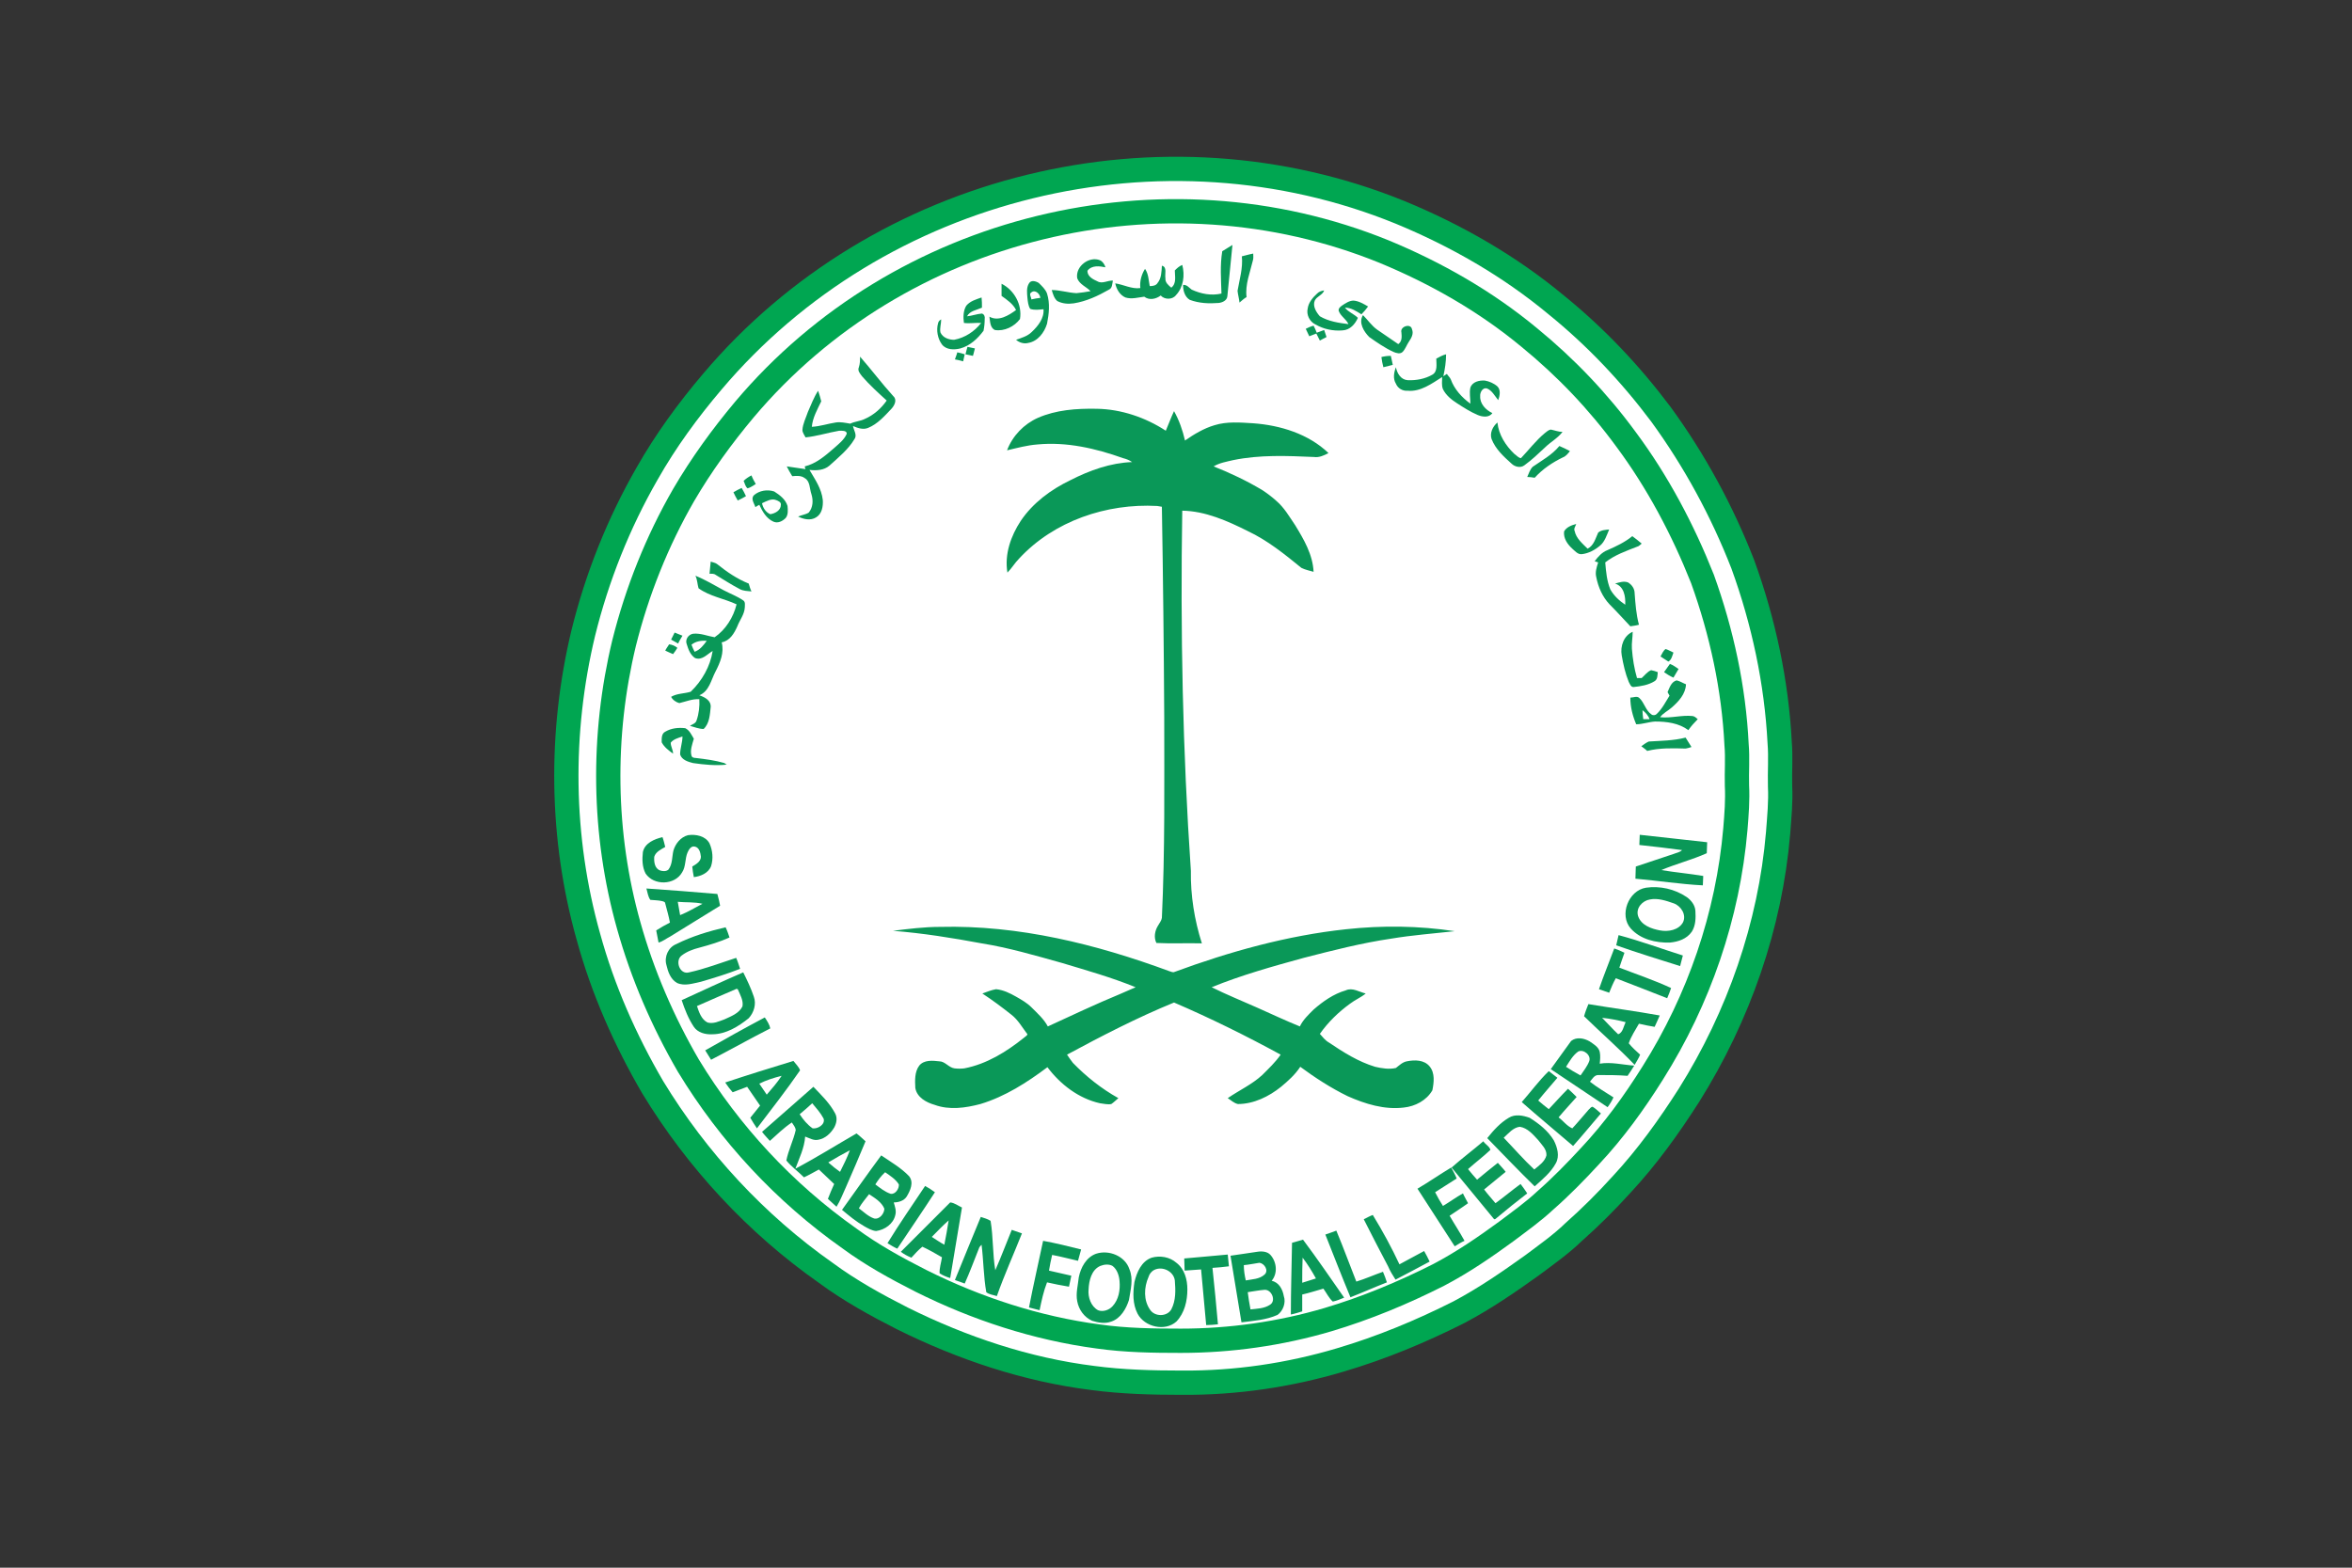 <?xml version="1.0" encoding="utf-8"?>
<!-- Generator: Adobe Illustrator 26.0.2, SVG Export Plug-In . SVG Version: 6.00 Build 0)  -->
<svg version="1.1" id="Layer_1" xmlns="http://www.w3.org/2000/svg" xmlns:xlink="http://www.w3.org/1999/xlink" x="0px" y="0px"
	 viewBox="0 0 600 400" style="enable-background:new 0 0 600 400;" xml:space="preserve">
<rect x="0" y="0" width="600" height="400" fill="#333333" stroke="none"/>
<style type="text/css">
	.st0{fill-rule:evenodd;clip-rule:evenodd;fill:#FFFFFF;stroke:#00A651;stroke-width:6.193;stroke-miterlimit:22.926;}
	.st1{fill-rule:evenodd;clip-rule:evenodd;fill:#0A9858;}
</style>
<g>
	<path class="st0" d="M181.7,97.4c-6.2,7.3-11.9,15.1-16.6,23.4c-7.3,12.7-12.8,26.5-16.3,40.7c-6.1,25.4-5.8,52.3,1.3,77.5
		c3.7,13.5,9.4,26.4,16.4,38.4c11.3,18.6,26.4,34.9,44.2,47.4c6.1,4.5,12.8,8.2,19.5,11.6c15.3,7.6,31.7,13.1,48.6,15.2
		c7.5,1,15.1,1.2,22.7,1.2c13.7,0.1,27.3-1.9,40.4-5.8c10.5-3.1,20.6-7.3,30.3-12.2c6.6-3.5,12.7-7.7,18.7-12
		c3.6-2.7,7.3-5.3,10.5-8.4c4.3-3.8,8.4-7.9,12.3-12.2c6.5-7,12.1-14.8,17.2-22.8c12.6-20.1,20.7-43.2,22.7-66.9
		c0.3-4,0.7-7.9,0.5-11.9c-0.1-3.7,0.2-7.4-0.1-11.1c-0.8-15.5-4.1-30.9-9.4-45.5c-5.3-13.6-12.3-26.5-20.9-38.3
		C415.9,95.3,407,85.9,397,77.8c-11.9-9.9-25.5-17.7-39.8-23.6C296.6,29.5,224.4,46.9,181.7,97.4L181.7,97.4z"/>
	<path class="st0" d="M189.9,104.5c-5.7,6.8-11,14.1-15.5,21.8c-6.8,11.8-11.9,24.6-15.2,37.8c-5.7,23.6-5.4,48.7,1.2,72.1
		c3.5,12.5,8.7,24.5,15.2,35.7c10.5,17.3,24.5,32.4,41.1,44.1c5.7,4.2,11.9,7.6,18.2,10.8c14.2,7.1,29.5,12.1,45.2,14.2
		c7,1,14.1,1.1,21.1,1.1c12.7,0,25.4-1.8,37.6-5.4c9.7-2.9,19.1-6.8,28.2-11.4c6.1-3.2,11.8-7.1,17.4-11.2c3.3-2.5,6.7-4.9,9.8-7.8
		c4-3.5,7.8-7.4,11.4-11.3c6.1-6.5,11.3-13.7,16-21.2c11.8-18.7,19.2-40.2,21.1-62.3c0.3-3.7,0.6-7.4,0.4-11.1
		c-0.1-3.5,0.2-6.9-0.1-10.4c-0.7-14.4-3.8-28.7-8.7-42.3c-5-12.6-11.4-24.7-19.5-35.6c-7.1-9.7-15.4-18.4-24.7-26
		c-11.1-9.2-23.7-16.4-37-21.9C296.8,41.3,229.6,57.4,189.9,104.5L189.9,104.5z"/>
	<path class="st1" d="M318.3,329.7c1.4-0.2,2.9-0.5,4.3-0.6c1.8-0.1,3,2.8,1.4,3.8c-1.5,1-3.3,1-5,1.2
		C318.7,332.6,318.5,331.2,318.3,329.7L318.3,329.7z M294.5,324c2.1-1,4.9,0.4,5.2,2.7c0.2,2.5,0.3,5.1-0.9,7.4
		c-1.1,1.9-4.2,1.9-5.4,0.1c-1.7-2.4-1.6-5.7-0.4-8.4C293.2,325.1,293.7,324.4,294.5,324L294.5,324z M280.7,323c1-0.4,2.2-0.5,3.1,0
		c1.2,0.9,1.7,2.5,1.8,3.9c0.2,2.2-0.2,4.7-1.8,6.4c-0.9,1-2.5,1.5-3.7,1c-1.8-1-2.6-3.3-2.4-5.3C277.8,326.8,278.4,324,280.7,323
		L280.7,323z M321.3,322.2c1.3,0.2,2.4,2,1.3,3c-1.3,1.2-3.2,1.2-4.8,1.5c-0.3-1.3-0.5-2.6-0.5-3.9
		C318.6,322.7,319.9,322.4,321.3,322.2L321.3,322.2z M332.3,320.9c1.3,1.7,2.4,3.5,3.4,5.3c-1.2,0.4-2.3,0.7-3.5,1.1
		C332.2,325.1,332.2,323,332.3,320.9L332.3,320.9z M293.8,320.9c-2.6,0.9-3.8,3.7-4.4,6.2c-0.4,2.7-0.5,5.6,0.8,8.1
		c1.8,3.4,7,4.6,9.9,2c2.1-2.2,2.8-5.3,2.8-8.2c0-2.5-0.7-5.2-2.8-6.8C298.4,320.7,295.9,320.3,293.8,320.9L293.8,320.9z
		 M302.1,321.1c0,1,0.1,2.1,0.1,3.1c1.4-0.1,2.8-0.2,4.2-0.3c0.4,4.7,0.9,9.5,1.3,14.2c1,0,2-0.1,3-0.2c-0.4-4.8-0.9-9.6-1.4-14.4
		c1.4-0.1,2.8-0.2,4.2-0.4c-0.1-1-0.2-2-0.3-3C309.6,320.4,305.9,320.8,302.1,321.1L302.1,321.1z M279.6,319.9
		c-2.5,0.9-3.9,3.5-4.4,6c-0.2,2-0.8,4.1-0.4,6.1c0.4,2.2,1.8,4.1,3.8,5c1.6,0.5,3.3,0.8,4.9,0.2c2.4-0.8,3.8-3.3,4.5-5.5
		c0.4-2.6,1.2-5.3,0.1-7.9C287,320.5,282.9,318.8,279.6,319.9L279.6,319.9z M313.9,320.4c0.9,5.7,1.9,11.3,2.8,17
		c3.1-0.4,6.3-0.6,9.2-1.9c1.4-1,2.2-3.1,1.6-4.8c-0.3-1.7-1.2-3.5-3.1-3.9c1.6-1.9,1.3-4.8-0.3-6.6c-0.8-0.9-2.2-1-3.4-0.8
		C318.5,319.7,316.2,320.1,313.9,320.4L313.9,320.4z M266.1,316.6c-1.2,5.7-2.5,11.3-3.6,17c0.9,0.2,1.8,0.5,2.7,0.7
		c0.5-2.4,1-4.8,1.9-7.1c1.8,0.4,3.7,0.8,5.6,1.1c0.2-0.9,0.4-1.8,0.6-2.8c-1.9-0.4-3.8-0.9-5.7-1.3c0.2-1.3,0.5-2.7,0.8-4
		c2.2,0.4,4.4,1,6.6,1.5c0.3-1,0.5-1.9,0.8-2.9C272.6,318,269.4,317.2,266.1,316.6L266.1,316.6z M329.6,317.1
		c-0.1,6.1-0.3,12.2-0.3,18.3c1-0.2,1.9-0.5,2.9-0.8c0-1.4,0-2.9,0-4.3c1.8-0.4,3.6-1,5.4-1.5c0.8,1.1,1.4,2.4,2.4,3.3
		c1-0.2,1.9-0.6,2.9-1c-3.5-5-6.9-10-10.5-14.8C331.5,316.6,330.6,316.8,329.6,317.1L329.6,317.1z M338.1,315
		c2.1,5.3,4.2,10.7,6.4,16c3.1-1.2,6.2-2.6,9.3-3.8c-0.3-0.9-0.6-1.8-1-2.7c-2.3,0.8-4.5,1.8-6.8,2.5c-1.7-4.3-3.3-8.7-5.1-13
		C340,314.3,339.1,314.7,338.1,315L338.1,315z M347.9,311.1c2,4,4.1,8,6.2,12c0.5,1.2,1.2,2.3,1.9,3.4c2.9-1.5,5.9-3.1,8.7-4.6
		c-0.4-0.9-0.9-1.8-1.4-2.7c-2.1,1.1-4.2,2.3-6.3,3.4c-2-4.3-4.3-8.5-6.8-12.6C349.4,310.3,348.7,310.7,347.9,311.1L347.9,311.1z"/>
	<path class="st1" d="M237.7,315.6c1.4-1.4,2.8-2.9,4.3-4.2c-0.3,2.1-0.7,4.1-1.1,6.2C239.8,317,238.8,316.3,237.7,315.6
		L237.7,315.6z M219.1,308.3c0.7-1.3,1.7-2.4,2.6-3.6c1.5,1,3.2,2,3.9,3.7c0,1.2-1.2,2.8-2.6,2.5
		C221.5,310.4,220.3,309.2,219.1,308.3L219.1,308.3z M223.3,302.2c0.7-1.1,1.5-2.2,2.5-3.1c1.3,0.9,2.7,1.8,3.5,3.1
		c0.1,1.1-0.9,2.6-2.1,2.4C225.7,304.1,224.5,303.1,223.3,302.2L223.3,302.2z M211.3,296.6c1.8-1.1,3.6-2.1,5.5-3.1
		c-0.7,1.9-1.6,3.7-2.5,5.5C213.3,298.3,212.3,297.5,211.3,296.6L211.3,296.6z M204,284.3c1.1-0.9,2.1-1.8,3.2-2.8
		c1,1.2,2.1,2.4,2.9,3.9c0.5,1.5-1.5,2.7-2.8,2.5C206,287,204.9,285.7,204,284.3L204,284.3z M193.7,276.5c1.8-0.9,3.7-1.5,5.7-2
		c-1.1,1.7-2.5,3.3-3.8,4.8C195,278.4,194.3,277.4,193.7,276.5L193.7,276.5z M250.2,310.5c-2.2,5.3-4.4,10.7-6.6,16.1
		c0.8,0.3,1.7,0.6,2.5,0.9c1.3-2.9,2.4-5.9,3.6-8.9c0.1-0.4,0.4-0.7,0.7-1c0.5,4,0.5,8.1,1.2,12.1c0.7,0.6,1.8,0.7,2.7,1
		c1.9-5.4,4.3-10.7,6.4-16c-0.9-0.3-1.7-0.6-2.6-0.9c-1.4,3.4-2.7,6.9-4.2,10.3c-0.7-4.1-0.5-8.4-1.2-12.6
		C251.9,311,251.1,310.8,250.2,310.5L250.2,310.5z M242.4,306.8c-4.2,4.2-8.4,8.4-12.6,12.6c0.8,0.6,1.7,1.1,2.7,1.5
		c0.9-1,1.8-2,2.8-2.8c1.7,0.8,3.3,1.7,5,2.7c-0.2,1.4-0.7,2.8-0.6,4.1c0.8,0.5,1.7,0.9,2.7,1.2c1-6,2-12,3-18
		C244.5,307.7,243.5,306.9,242.4,306.8L242.4,306.8z M226.4,317.2c0.8,0.5,1.6,1,2.5,1.4c3.2-4.8,6.5-9.6,9.6-14.4
		c-0.8-0.6-1.6-1.1-2.5-1.6C232.8,307.4,229.4,312.3,226.4,317.2L226.4,317.2z M224.8,294.8c-3.4,4.6-6.7,9.3-10,13.9
		c1.8,1.5,3.6,3,5.7,4.2c0.9,0.5,1.9,1.1,3,1.2c2.2-0.3,4.4-1.8,4.9-4.1c0.3-1.1-0.1-2.1-0.4-3.2c1.2,0,2.6-0.4,3.3-1.5
		c0.9-1.5,1.9-3.6,0.6-5.2C229.9,298,227.3,296.5,224.8,294.8L224.8,294.8z M194.4,288.8c0.6,0.8,1.3,1.5,2,2.3
		c1.8-1.6,3.5-3.3,5.6-4.7c0.4,0.6,0.9,1.2,1,1.9c-0.6,2.7-1.9,5.2-2.4,7.8c1.3,1.6,3,2.8,4.5,4.3c1.3-0.6,2.5-1.3,3.8-2
		c1.3,1.2,2.6,2.5,3.9,3.7c-0.6,1.3-1.1,2.5-1.6,3.8c0.7,0.7,1.5,1.3,2.2,2c1-1.6,1.6-3.3,2.4-5c1.7-3.9,3.4-7.8,5-11.7
		c-0.8-0.7-1.5-1.4-2.3-2c-5.2,3-10.3,6.2-15.6,9c1-2.7,2.3-5.3,2.5-8.2c1.1,0.4,2.2,1.1,3.4,0.8c1.7-0.3,3.1-1.6,4-3.1
		c0.6-1.1,0.9-2.5,0.2-3.7c-1.4-2.6-3.5-4.6-5.5-6.7C203.1,281.2,198.7,285,194.4,288.8L194.4,288.8z M185,276.2
		c0.6,0.9,1.2,1.7,1.9,2.5c1.2-0.5,2.5-0.9,3.7-1.4c1.1,1.6,2.2,3.2,3.3,4.8c-0.8,1-1.7,2.1-2.5,3.1c0.5,0.9,1.1,1.8,1.7,2.7
		c3.7-4.9,7.5-9.7,11-14.8c-0.3-0.9-1.1-1.6-1.7-2.4C196.5,272.5,190.7,274.3,185,276.2L185,276.2z"/>
	<path class="st1" d="M383.6,290.3c1.2-1.1,2.4-2.6,4.1-2.8c2,0.3,3.4,2,4.7,3.4c0.9,1.2,2.2,2.3,2.1,3.9c-0.4,1.6-1.9,2.6-3.1,3.6
		C388.7,295.9,386.2,293,383.6,290.3L383.6,290.3z M399.5,272.2c0.9-1.4,1.7-2.9,3.1-3.9c1.4-0.7,3.4,1,2.8,2.5
		c-0.5,1.3-1.4,2.4-2.2,3.6C401.9,273.7,400.7,273,399.5,272.2L399.5,272.2z M408.7,259.7c2,0.2,4,0.6,6,1.1c-0.5,1-0.7,2.7-1.9,3.1
		C411.4,262.6,410.1,261.1,408.7,259.7L408.7,259.7z M420.9,229.5c2-0.4,4.1,0.3,6.1,1c1.9,0.7,3.3,3,2.3,4.9
		c-1.1,1.9-3.7,2.4-5.8,2c-2.2-0.4-4.8-1.3-5.6-3.6C417.2,231.7,419,229.8,420.9,229.5L420.9,229.5z M361.6,303.3
		c3.2,4.9,6.3,9.8,9.5,14.7c0.8-0.5,1.6-1,2.5-1.4c-1.2-2.2-2.6-4.3-3.8-6.4c1.6-1.1,3.2-2.1,4.7-3.2c-0.4-0.8-0.9-1.6-1.3-2.5
		c-1.8,1-3.4,2.2-5.1,3.2c-0.7-1.1-1.4-2.3-2-3.5c1.8-1.2,3.7-2.3,5.5-3.5c-0.4-1-0.9-1.9-1.4-2.8
		C367.2,299.7,364.5,301.6,361.6,303.3L361.6,303.3z M370.3,297.9c3.6,4.3,7.1,8.7,10.7,13c0.3,0.5,0.7-0.1,1-0.3
		c2.5-2.1,5-4.1,7.6-6.1c-0.5-0.8-1.1-1.6-1.7-2.4c-2.2,1.6-4.2,3.3-6.4,4.9c-1-1.2-2-2.3-2.9-3.5c1.8-1.5,3.7-3,5.5-4.5
		c-0.6-0.8-1.3-1.5-2-2.3c-1.8,1.4-3.6,2.9-5.3,4.3c-0.8-0.9-1.6-1.8-2.3-2.7c1.9-1.7,3.9-3.2,5.7-4.9c-0.2-0.9-1.3-1.4-1.8-2.2
		C375.7,293.5,372.9,295.6,370.3,297.9L370.3,297.9z M384.9,285.2c-2.2,1.3-3.9,3.2-5.5,5.2c4,4.1,8,8.3,12.1,12.3
		c2-1.8,4.1-3.5,5.4-5.9c1-1.8,0.4-4-0.5-5.8c-1.5-2.5-3.8-4.3-6.2-5.8C388.5,284.6,386.5,284.2,384.9,285.2L384.9,285.2z
		 M416.9,271.9c-2.8-0.2-6-1-8.8-0.5c0.1-1,0.2-2,0-3c-0.3-1.3-1.6-2-2.6-2.7c-1.4-0.8-3.3-1.2-4.7-0.1l-5.2,7.2l14.5,9.7
		c0.6-0.8,1.1-1.6,1.5-2.5c-2-1.3-4.1-2.5-6-4c0.6-0.7,1.1-1.7,2.1-1.7c2.5,0,5,0,7.5,0.2C415.7,273.8,416.4,272.7,416.9,271.9
		L416.9,271.9z M417,271.7c0.4-0.7,1.1-1.8,1.4-2.6c-1-0.9-2-1.8-2.9-2.9c0.6-1.8,1.7-3.4,2.6-5c1.3,0.3,2.7,0.6,4,0.8
		c0.4-0.9,0.9-1.9,1.3-2.9c-6.1-1.1-12.2-1.9-18.2-2.9c-0.4,1-0.8,2-1.1,3.1C408.3,263.4,413,267.5,417,271.7L417,271.7z
		 M395.1,273.3c-2.5,2.4-4.6,5.3-6.9,7.9c4.3,3.8,8.8,7.5,13.1,11.2c2.4-2.7,4.7-5.5,7.1-8.3c-0.7-0.6-1.3-1.2-2.1-1.7
		c-0.5,0-0.7,0.5-1,0.7c-1.4,1.6-2.8,3.3-4.2,4.8c-1.4-0.6-2.3-1.9-3.5-2.8c1.5-1.8,3.1-3.5,4.6-5.2c-0.7-0.7-1.4-1.4-2.2-2.1
		c-1.7,1.7-3.3,3.5-4.9,5.2c-0.9-0.7-1.8-1.4-2.7-2.2c1.6-2,3.3-3.9,4.9-5.8L395.1,273.3L395.1,273.3z M411.8,242
		c-1.3,3.5-2.7,6.9-3.9,10.4c0.9,0.3,1.8,0.6,2.6,0.9c0.5-1.2,1-2.5,1.7-3.7c4.4,1.7,8.8,3.4,13.1,5.1c0.4-0.9,0.7-1.7,1-2.6
		c-4.3-2-8.8-3.5-13.2-5.2c0.4-1.3,0.9-2.6,1.3-3.8C413.6,242.7,412.7,242.3,411.8,242L411.8,242z M412.9,238.6
		c-0.2,0.9-0.4,1.8-0.6,2.6c5.4,1.9,10.9,3.6,16.3,5.3c0.2-0.9,0.5-1.8,0.7-2.7C423.9,242.1,418.5,240.1,412.9,238.6L412.9,238.6z
		 M419.9,226.5c-4.5,0.7-6.9,7-3.9,10.4c2.5,2.8,6.4,3.7,10,3.6c2.1-0.2,4.3-0.9,5.6-2.8c1-1.6,1-3.5,0.9-5.3
		c-0.1-1.5-1.1-2.7-2.2-3.5C427.2,226.8,423.4,226,419.9,226.5L419.9,226.5z M418.3,213c0,0.9-0.1,1.7-0.1,2.6
		c3.6,0.4,7.3,0.8,10.9,1.3c-0.6,0.6-1.5,0.7-2.2,1c-3.2,1.1-6.4,2.1-9.6,3.2c0,1-0.1,2-0.1,3.1c5.7,0.5,11.4,1.4,17.2,1.7
		c0-0.8,0.1-1.6,0.1-2.4c-3.6-0.6-7.1-0.9-10.7-1.5c3.8-1.6,7.8-2.6,11.6-4.3c0-0.9,0.1-1.8,0.1-2.8
		C429.8,214.3,424.1,213.6,418.3,213L418.3,213z"/>
	<path class="st1" d="M177.8,256.7c3.3-1.5,6.7-2.9,10.1-4.4l0.3,0.1c0.6,1.4,1.5,2.9,1.2,4.4c-0.9,1.8-2.9,2.5-4.6,3.3
		c-1.4,0.5-2.8,1.2-4.3,0.8C178.9,260.1,178.3,258.2,177.8,256.7L177.8,256.7z M172.9,230.1c2.1,0.2,4.2,0,6.3,0.5
		c-1.9,1-3.7,2.1-5.7,2.9C173.3,232.4,173.1,231.3,172.9,230.1L172.9,230.1z M179.9,268c0.5,0.8,1,1.6,1.5,2.4c5-2.6,10-5.4,15.1-8
		c-0.2-1-0.8-1.9-1.4-2.8C190,262.3,185,265.1,179.9,268L179.9,268z M173.9,255.2c0.8,2.4,1.7,4.7,3.1,6.8c1,1.5,3,2,4.7,1.9
		c3.5,0,6.7-2,9.3-4.1c1.3-1.4,2-3.6,1.3-5.5c-0.7-2.1-1.7-4.2-2.7-6.2C184.3,250.4,179.1,252.8,173.9,255.2L173.9,255.2z
		 M172.5,240.9c-2,0.8-3.1,3.2-2.5,5.3c0.4,1.7,1,3.6,2.7,4.6c2,0.9,4.1,0.1,6.1-0.3c3.4-1,6.7-2,10-3.3c-0.3-0.9-0.6-1.9-1-2.8
		c-4,1.3-7.9,2.8-12,3.7c-2.4,0.7-3.7-3-1.9-4.3c1.3-1,2.9-1.6,4.5-2c2.6-0.7,5.3-1.5,7.7-2.6c-0.3-0.9-0.6-1.8-1-2.6
		C180.8,237.6,176.5,238.9,172.5,240.9L172.5,240.9z M164.9,226.7c0.3,1,0.4,2.1,1,2.9c1,0.1,2,0.1,2.9,0.3c0.4,0.1,0.9,0.2,0.9,0.6
		c0.4,1.6,0.9,3.2,1.2,4.9c-1.2,0.6-2.4,1.3-3.5,2c0.2,1,0.4,2.1,0.6,3.1c1.1-0.3,1.9-1,2.9-1.5c4.3-2.6,8.5-5.3,12.8-7.9
		c-0.2-1-0.4-2-0.7-3C177,227.6,171,227.1,164.9,226.7L164.9,226.7z M171.8,217c-0.4,1.6-0.2,3.5-1.3,4.9c-0.6,0.5-1.5,0.4-2.1,0.2
		c-1.4-0.5-1.6-2.2-1.5-3.5c0.4-1.3,1.8-1.9,2.8-2.5c-0.2-0.8-0.4-1.7-0.7-2.5c-2.1,0.5-4.5,1.5-5,3.8c-0.2,1.8-0.2,3.8,0.7,5.5
		c2.1,3.1,7.4,3,9.3-0.3c1-1.5,0.7-3.5,1.4-5.1c0.3-0.7,0.9-1.7,1.8-1.5c1.2,0.2,1.5,1.6,1.6,2.6c0,1.2-1.2,1.9-2.2,2.5
		c0.1,0.9,0.2,1.8,0.4,2.7c1.7-0.2,3.7-1,4.4-2.8c0.6-1.9,0.4-4-0.4-5.8c-1-1.9-3.5-2.4-5.5-2.1C173.6,213.6,172.3,215.3,171.8,217
		L171.8,217z"/>
	<path class="st1" d="M419,181.2c0.8,0.6,1.5,1.4,1.8,2.3c-0.5,0-1,0-1.6,0C419.1,182.7,419,182,419,181.2L419,181.2z M420.6,189.2
		c-0.7,0.3-1.3,0.8-1.9,1.2c0.5,0.4,1,0.7,1.5,1.2c3.2-0.8,6.5-0.7,9.8-0.6c0.5-0.1,1-0.2,1.5-0.4c-0.5-0.8-1-1.6-1.5-2.4
		C426.9,189,423.7,189,420.6,189.2L420.6,189.2z M425.4,176.6c0.2,0.3,0.3,0.6,0.5,0.9c-1,1.6-1.9,3.4-3.3,4.7
		c-0.3,0.3-0.9,0.4-1.3,0.1c-1.5-1-1.8-3-3.1-4.2c-0.6-0.6-1.5-0.1-2.3-0.1c0,2.4,0.6,4.7,1.5,6.8c1.6,0,3.2-0.6,4.8-0.7
		c3,0,6.1,0.4,8.5,2.2c0.7-1,1.5-1.9,2.4-2.8c-0.4-0.3-0.7-0.7-1.3-0.8c-2.8-0.3-5.5,0.6-8.3,0.3c0.8-1.1,2-1.6,3-2.5
		c1.7-1.5,3.5-3.4,3.6-5.9c-0.8-0.3-1.5-0.8-2.4-1C426.3,174,425.9,175.5,425.4,176.6L425.4,176.6z M426,169.4
		c-0.5,0.7-1,1.4-1.5,2.1c0.7,0.5,1.5,1,2.4,1.4c0.4-0.7,0.9-1.5,1.3-2.2C427.5,170.2,426.8,169.7,426,169.4L426,169.4z
		 M423.6,167.5c0.7,0.4,1.3,0.9,2,1.3c0.8-0.4,1-1.5,1.3-2.3c-0.7-0.3-1.3-0.7-2-0.9C424.3,166,424,166.8,423.6,167.5L423.6,167.5z
		 M413.7,167.2c0.4,2.3,0.9,4.6,1.8,6.8c0.3,0.5,0.5,1.3,1.2,1.3c1.9-0.2,3.8-0.5,5.4-1.5c0.8-0.5,0.7-1.5,0.8-2.3
		c-0.5-0.2-1.1-0.4-1.7-0.5c-1,0.4-1.6,1.3-2.4,2c-0.3,0-0.9,0-1.2,0c-0.7-2.4-1.1-4.9-1.3-7.5c-0.1-1.4,0.2-2.8,0.2-4.3
		C414.2,162.2,413.3,164.9,413.7,167.2L413.7,167.2z M410,140.4c-1.3,0.5-2.3,1.6-3.2,2.8c0.2,0.1,0.7,0.2,0.9,0.3
		c-0.4,1.2-0.8,2.5-0.5,3.7c0.5,2.6,1.6,5.1,3.4,7c1.8,1.8,3.5,3.7,5.3,5.6c0.7-0.1,1.5-0.2,2.2-0.4c-0.7-2.6-0.9-5.3-1.1-8
		c0-1.2-0.7-2.2-1.7-2.8c-1.1-0.4-2.2,0-3.3,0.3c2.3,0.7,2.7,3.3,2.6,5.4c-1.5-1-2.9-2.3-3.8-3.9c-0.9-2.2-1.1-4.5-1.3-6.9
		c2.4-1.9,5.3-2.9,8.1-4c0.5-0.1,0.8-0.5,1.2-0.8c-0.8-0.7-1.6-1.3-2.4-1.9C414.6,138.3,412.3,139.4,410,140.4L410,140.4z
		 M399,135.6c-0.2,1.8,0.9,3.3,2.1,4.4c0.7,0.6,1.4,1.5,2.4,1.4c1.8-0.2,3.4-1.1,4.7-2.2c1.2-1,1.7-2.7,2.3-4.1
		c-0.9,0.1-2,0.1-2.8,0.8c-0.7,1.5-1.1,3.3-2.7,4.1c-1.3-1.3-2.9-2.6-3.3-4.5c-0.3-0.6,0.2-1.2,0.4-1.8
		C400.9,134,399.6,134.5,399,135.6L399,135.6z"/>
	<path class="st1" d="M176.4,164.5c1.1-0.9,2.5-1.1,3.9-1c-0.8,1.1-1.7,2.3-3.1,2.8C176.9,165.7,176.6,165.1,176.4,164.5
		L176.4,164.5z M169.7,186.7c-1,0.5-0.9,1.8-0.9,2.7c0.6,1.2,1.8,2.1,2.9,2.9c0-1-0.6-1.8-0.6-2.8c0.7-0.9,1.9-1.2,3-1.6
		c0,1.6-0.6,3-0.6,4.6c0.4,1.4,2.1,1.9,3.3,2.2c2.8,0.4,5.7,0.7,8.6,0.4c-0.2-0.1-0.5-0.3-0.6-0.4c-2.4-0.7-4.8-1-7.3-1.3
		c-0.4,0-1-0.1-1.1-0.6c-0.4-1.4,0.2-2.9,0.6-4.3c-0.6-1-1.1-2.2-2.2-2.7C173,185.6,171.2,185.8,169.7,186.7L169.7,186.7z
		 M170.7,164.4c-0.3,0.5-0.7,1-1,1.6c0.6,0.3,1.3,0.6,2,0.9c0.4-0.5,0.8-1.1,1.1-1.6C172.2,164.8,171.5,164.5,170.7,164.4
		L170.7,164.4z M172.1,161.4c-0.3,0.6-0.6,1.2-0.9,1.8c0.6,0.3,1.2,0.7,1.8,1c0.3-0.7,0.7-1.3,1.1-2
		C173.4,161.9,172.8,161.7,172.1,161.4L172.1,161.4z M177.4,146.9c0.5,1,0.5,2.2,0.8,3.2c2.9,2.1,6.5,2.6,9.7,4.1
		c-0.8,3.3-2.8,6.5-5.6,8.4c-1.8-0.3-3.6-1.1-5.5-0.9c-1.2,0.2-2.1,1.5-1.6,2.7c0.4,1.3,0.9,2.7,2.1,3.5c1.8,0.7,3.1-1,4.5-1.8
		c-0.6,3.9-2.7,7.6-5.6,10.4c-1.6,0.5-3.5,0.4-5,1.3c0.4,0.8,1.3,1.4,2.1,1.6c1.7-0.4,3.3-1.1,5.1-1c0.1,1.8-0.1,3.7-0.7,5.4
		c-0.2,0.8-1.1,1-1.7,1.4c1.1,0.3,2.3,0.8,3.5,0.8c1.5-1.4,1.6-3.7,1.8-5.6c0.1-1.7-1.5-2.5-2.9-3c2.5-1,3-3.9,4.1-6
		c1.2-2.3,2.3-4.9,1.6-7.5c2.1-0.4,3.2-2.3,4-4.1c0.6-1.6,1.8-3,1.9-4.8c0-0.6,0.2-1.4-0.4-1.8c-1.6-1.1-3.3-1.7-5-2.6
		C182.2,149.3,179.9,147.9,177.4,146.9L177.4,146.9z M181.3,143.3c-0.1,1-0.2,2.1-0.3,3.1c0.5,0,1.1-0.1,1.6,0.3
		c2,1.2,4,2.5,6.1,3.6c0.9,0.5,2,0.5,3,0.6c-0.3-0.6-0.5-1.3-0.7-2c-3-1.2-5.6-3-8.1-5C182.5,143.6,181.9,143.5,181.3,143.3
		L181.3,143.3z"/>
	<path class="st1" d="M194.4,128.4c1.1-0.5,2.4-1.3,3.6-0.8c0.5,0.2,1.3,0.5,1.2,1.2c0,1.4-1.4,2.2-2.7,2.4
		C195.3,130.7,194.6,129.5,194.4,128.4L194.4,128.4z M192.4,126.3c-1,0.9,0,2.1,0.3,3.1c0.3-0.2,0.6-0.4,1-0.6
		c0.8,1.7,1.8,3.5,3.6,4.3c1.1,0.5,2.3-0.1,3.1-0.9c0.7-0.8,0.6-2.1,0.5-3.1c-0.5-1.7-2-2.8-3.4-3.7
		C195.7,124.8,193.7,125.2,192.4,126.3L192.4,126.3z M187.1,125.6c0.3,0.7,0.7,1.4,1.1,2.1c0.7-0.3,1.4-0.7,2.1-1.1
		c-0.3-0.7-0.7-1.4-1.1-2.1C188.5,124.8,187.8,125.2,187.1,125.6L187.1,125.6z M189.7,122.7c0.3,0.6,0.4,1.4,1,1.9
		c0.8-0.2,1.4-0.7,2.1-1.1c-0.4-0.7-0.8-1.4-1.1-2.2C190.9,121.7,190.2,122.2,189.7,122.7L189.7,122.7z M219.4,91
		c0,0.9,0,1.8-0.3,2.7c-0.4,0.9,0.3,1.6,0.8,2.3c1.9,2.2,4.1,4.2,6.3,6.2c-1.4,2-3.3,3.7-5.6,4.7c-1.2,0.6-2.5,0.6-3.7,1.2
		c-1.2-0.2-2.5-0.5-3.7-0.3c-2,0.3-4,1-6.1,1.1c0.2-2.3,1.4-4.4,2.4-6.5c-0.2-0.9-0.5-1.8-0.8-2.7c-1.1,1.7-1.8,3.6-2.6,5.4
		c-0.5,1.5-1.3,3-1.4,4.6c0,0.7,0.5,1.3,0.8,1.9c2.9-0.3,5.7-1.2,8.6-1.7c0.6,0,2-0.1,1.9,0.8c-0.7,1.6-2.1,2.6-3.3,3.7
		c-2.2,1.9-4.5,3.9-7.4,4.6c0,0.2,0.1,0.5,0.2,0.7c-1.6-0.2-3.2-0.5-4.8-0.7c0.4,0.8,0.9,1.7,1.4,2.5c1.1-0.1,2.3-0.2,3.2,0.5
		c1.4,0.8,1.2,2.7,1.7,4.1c0.5,1.6,0.4,3.4-0.7,4.7c-0.8,0.5-1.8,0.6-2.7,1c1.4,0.7,3.2,1.1,4.6,0.2c1.5-0.9,1.8-2.8,1.7-4.4
		c-0.3-2.9-2-5.3-3.4-7.7c1.8,0.2,3.7,0.1,5.1-1.1c2.3-2.1,4.8-4.1,6.4-6.8c0.7-1-0.2-2.2-0.4-3.3c1.2,0.5,2.5,1,3.8,0.5
		c2.5-1,4.3-3.1,6.1-5c0.7-0.8,1.4-2.2,0.4-3.1C224.9,97.8,222.3,94.3,219.4,91L219.4,91z"/>
	<path class="st1" d="M263.1,74.6c1-0.8,2.2,0.4,2.3,1.4c-0.8,0.1-1.5,0.2-2.3,0.4C263.1,75.8,262.4,75,263.1,74.6L263.1,74.6z
		 M243.6,91.7c0.7,0.1,1.4,0.3,2.1,0.5c0.1-0.6,0.3-1.2,0.4-1.8c-0.6-0.2-1.3-0.4-1.9-0.5C244.1,90.4,243.8,91.1,243.6,91.7
		L243.6,91.7z M246.8,88.5c-0.2,0.6-0.3,1.2-0.5,1.9c0.6,0.1,1.3,0.3,1.9,0.4c0.2-0.6,0.3-1.2,0.5-1.9
		C248.1,88.8,247.4,88.6,246.8,88.5L246.8,88.5z M246.5,78c-0.8,1.3-0.8,3-0.6,4.4c1.5,0.2,3-0.1,4.4,0c-1.7,2.2-4.2,3.8-6.9,4.3
		c-1.3,0-2.9-0.5-3.5-1.9c-0.2-1.1,0.2-2.2,0.2-3.3c-0.4,0.2-0.7,0.5-0.8,1c-0.5,1.8-0.1,3.9,1,5.4c1.1,1.4,3.1,1.4,4.7,1
		c2.5-0.7,4.4-2.5,5.9-4.5c0.2-1,0.3-2,0.3-3c0.1-0.6-0.1-1.2-0.7-1.4c-1.3,0.1-2.6,0.6-3.8,0.7c0.7-1.4,2.5-1.6,3.8-2.2
		c0-0.9,0-1.8-0.1-2.6C249,76.4,247.5,76.8,246.5,78L246.5,78z M255.5,72.4c0,1,0,2,0,3.1c1.4,1,2.9,2,3.7,3.6
		c-1.9,1.4-4.5,3-6.8,1.7c0.2,1.1,0.1,2.8,1.4,3.4c2.4,0.4,5-0.9,6.4-2.8C260.8,77.7,258.7,74,255.5,72.4L255.5,72.4z M262.5,72.3
		c-0.7,1.1-0.5,2.5-0.4,3.7c0.1,1,0.2,2,0.7,2.8c1.1,0.4,2.3,0.2,3.4,0.1c0.2,2.3-1.4,4.3-3,5.8c-1.1,1.1-2.6,1.5-4,2
		c0.8,0.7,2,1.1,3.1,0.8c2.4-0.4,4.1-2.6,4.8-4.9c0.5-2.5,0.8-5.2,0-7.7c-0.4-1.1-1.3-1.9-2.1-2.7C264.2,71.7,263,71.4,262.5,72.3
		L262.5,72.3z M299.7,69c0,1.5,0.5,3.3-0.9,4.4c-0.7-0.6-1.6-1.3-1.5-2.4c-0.2-1.1,0.5-2.9-0.9-3.2c-0.1,1.5-0.1,3.2-1.1,4.4
		c-0.4,0.7-1.3,0.8-2,0.8c-0.3-1.5-0.3-3.1-1.2-4.4c-0.9,1.4-1.4,3.2-1.2,4.9c-2.2,0.3-4.3-0.9-6.4-1.2c0.3,1.5,1.2,3,2.6,3.6
		c1.6,0.5,3.2,0,4.8-0.2c1.3,1,3,0.6,4.2-0.3c1,1.1,3,1.1,3.9-0.1c1.9-2,2.3-5.1,1.6-7.7C300.8,67.9,300.2,68.5,299.7,69L299.7,69z
		 M274.8,71c0.6,1.6,2.4,2.2,3.4,3.3c-1.2,0.2-2.4,0.4-3.6,0.5c-2.1-0.1-4.2-0.8-6.3-0.8c0.3,1,0.6,2.1,1.4,2.8
		c1.3,0.7,2.8,0.8,4.2,0.6c3.2-0.5,6.2-1.9,9-3.5c0.9-0.4,0.8-1.5,1-2.3c-1.3-0.1-2.7,0.9-3.9,0.2c-1.1-0.5-2.6-1.2-2.6-2.7
		c1.1-1.5,3.1-1.2,4.6-0.9c-0.2-0.7-0.7-1.5-1.4-1.8C277.9,65.3,274.3,67.9,274.8,71L274.8,71z M316.8,65.4c0.3,3-0.6,5.9-1.1,8.8
		c0.1,1,0.4,2,0.5,3c0.6-0.5,1.1-1,1.8-1.4c-0.4-3.2,0.9-6.3,1.6-9.3c0.2-0.6,0.1-1.2,0.1-1.8C318.6,64.9,317.7,65.2,316.8,65.4
		L316.8,65.4z M311.8,64.1c-0.6,3.6-0.3,7.2-0.2,10.8c-2.6,0.6-5.2,0.1-7.6-1c-0.7-0.5-1.2-1.3-2.2-1.2c0,1.4,0.4,3,1.7,3.8
		c2.4,0.9,4.9,1,7.4,0.8c0.9-0.1,2.1-0.6,2.2-1.7c0.4-4.4,0.9-8.7,1.3-13.1C313.5,63,312.7,63.6,311.8,64.1L311.8,64.1z"/>
	<path class="st1" d="M227.8,237.5c7.6,0.6,15.1,1.8,22.6,3.2c6.9,1.1,13.7,3.1,20.5,5c6.3,1.9,12.7,3.7,18.8,6.2
		c-1.3,0.6-2.6,1.1-3.9,1.7c-6.3,2.6-12.4,5.5-18.5,8.3c-1-1.9-2.7-3.4-4.2-4.9c-1.1-1.1-2.5-1.9-3.9-2.7c-1.6-0.9-3.2-1.7-5.1-1.9
		c-1.2,0.2-2.4,0.7-3.5,1.1c2.6,1.7,5,3.5,7.4,5.4c1.7,1.3,2.8,3.3,4.1,5c-0.1,0.4-0.6,0.6-0.9,0.9c-4.5,3.6-9.5,6.7-15.2,7.8
		c-0.8,0.1-1.7,0.1-2.5,0c-1.5-0.2-2.4-1.8-3.9-1.8c-1.7-0.2-3.9-0.4-5.1,1.1c-1.2,1.6-1.1,3.8-1,5.7c0.4,2.4,2.8,3.7,4.9,4.3
		c3.8,1.4,7.9,0.8,11.7-0.2c6.3-1.9,11.9-5.5,17.1-9.4c3.3,4.4,8,8,13.4,9.2c0.9,0.1,2,0.4,2.9,0.2c0.6-0.4,1.2-1,1.8-1.5
		c-4.3-2.4-8.2-5.5-11.6-9c-0.5-0.6-1-1.4-1.5-2.1c8.9-4.8,18-9.5,27.3-13.3c9.3,4,18.4,8.5,27.2,13.3c-1.3,1.9-3.1,3.6-4.7,5.2
		c-2.6,2.4-5.9,3.9-8.8,5.9c0.8,0.5,1.6,1.3,2.6,1.5c4,0,7.9-1.9,11-4.4c1.8-1.5,3.6-3.1,4.9-5.1c3.8,2.8,7.8,5.4,12.1,7.5
		c4.5,2,9.4,3.5,14.3,2.9c2.9-0.3,5.8-1.8,7.3-4.4c0.4-2,0.7-4.4-0.7-6.1c-1.4-1.7-3.8-1.7-5.8-1.3c-1.1,0.2-1.9,1-2.8,1.7
		c-1.7,0.4-3.6,0.1-5.3-0.3c-4.3-1.3-8.1-3.7-11.8-6.2c-0.9-0.5-1.6-1.4-2.3-2.2c2.1-3,4.8-5.6,7.7-7.7c1.3-1,2.8-1.6,4-2.6
		c-1.7-0.4-3.4-1.6-5.1-0.8c-3.1,0.9-5.8,2.8-8.2,4.9c-1.3,1.3-2.7,2.6-3.5,4.3c-3.7-1.5-7.3-3.2-10.9-4.8
		c-3.8-1.7-7.8-3.3-11.6-5.2c7.6-3.1,15.5-5.3,23.5-7.5c7.4-1.9,14.8-3.8,22.3-4.9c5.4-0.9,10.8-1.3,16.2-1.9
		c-9.2-1.4-18.5-1.5-27.7-0.5c-15,1.6-29.7,5.7-43.8,10.9c-0.4,0.2-0.9-0.1-1.3-0.2c-18.7-6.9-38.4-11.8-58.5-11.3
		C235.8,236.5,231.8,237,227.8,237.5L227.8,237.5z"/>
	<path class="st1" d="M397.8,113.8c-1.9,2.3-4.5,3.7-6.8,5.3c-0.7,0.7-1,1.7-1.4,2.6c0.6,0,1.3,0.1,1.9,0.2c2-2.2,4.5-3.9,7.2-5.2
		c0.8-0.3,1.3-1,1.8-1.6C399.6,114.6,398.7,114.2,397.8,113.8L397.8,113.8z M380.5,112c1,2.6,3.1,4.5,5.1,6.3
		c0.8,0.8,2.3,1.2,3.3,0.4c1.8-1.3,3.5-2.9,5.2-4.5c1.4-1.4,3.3-2.4,4.5-4c-1,0-2-0.4-3-0.6c-0.6,0.1-1.1,0.6-1.5,0.9
		c-2.3,1.9-4.1,4.3-6.1,6.4c-0.7-0.1-1.1-0.7-1.7-1.1c-2.2-2.1-4-4.9-4.3-8C380.8,108.8,380,110.5,380.5,112L380.5,112z M352.4,91.1
		c0.1,0.9,0.3,1.8,0.5,2.6c0.8-0.2,1.6-0.4,2.4-0.6c-0.2-0.8-0.3-1.6-0.5-2.3C353.9,90.8,353.2,90.9,352.4,91.1L352.4,91.1z
		 M366.4,91.5c0,1.4,0.4,3.3-1,4.1c-1.9,1.1-4.2,1.5-6.3,1.4c-1.7-0.1-2.7-1.7-3-3.3c-0.5,1.3-0.8,2.9,0,4.2c0.5,1.2,1.7,1.9,3,1.8
		c3.3,0.3,6.1-1.8,8.8-3.5c0,1-0.2,2.1,0.2,3.1c0.8,1.6,2.2,2.7,3.6,3.6c1.7,1.1,3.4,2.2,5.3,3c1.2,0.5,2.9,0.7,3.7-0.5
		c-1.7-0.8-3.2-2.4-3.1-4.3c-0.1-0.9,0.6-2.3,1.7-2c1.3,0.5,2,1.9,2.9,3c0.4-1.1,0.7-2.6-0.2-3.5c-0.9-0.8-2.1-1.3-3.2-1.5
		c-1.4-0.1-3.2,0.3-3.7,1.8c-0.3,1.3,0,2.7,0,4.1c-2.2-1.6-4.1-3.7-5-6.2c-0.2-0.5-0.7-0.9-1-1.4c-0.3,0.2-0.6,0.4-0.9,0.6
		c0.4-1.8,0.7-3.7,0.7-5.6C368,90.6,367.2,91.1,366.4,91.5L366.4,91.5z M333.1,83.9c0.3,0.6,0.6,1.3,0.9,1.9
		c0.6-0.2,1.2-0.5,1.8-0.7c0.3,0.6,0.6,1.2,0.9,1.8c0.5-0.3,1.1-0.6,1.7-0.9c-0.2-0.6-0.4-1.2-0.6-1.8c-0.6,0.2-1.3,0.5-1.9,0.7
		c-0.2-0.6-0.5-1.2-0.8-1.8C334.3,83.3,333.7,83.6,333.1,83.9L333.1,83.9z M349.3,86c2,1.4,4,2.8,6.2,3.8c0.7,0.3,1.7,0.6,2.3,0
		c0.7-0.7,1-1.7,1.6-2.6c0.6-0.9,1.3-2,0.8-3.2c-0.3-1.6-3.1-0.7-2.7,0.8c0.1,1.1,0.2,2.3-0.8,3c-1.8-1.2-3.6-2.5-5.4-3.7
		c-1.4-1-2.4-2.5-3.6-3.7C346.5,82.3,347.9,84.6,349.3,86L349.3,86z M336,74.9c-1.1,1-2.2,2.3-2.4,3.8c-0.4,1.6,0.5,3.4,2,4.1
		c2.1,1.2,4.5,1.7,6.9,1.5c1.9-0.1,3.2-1.6,3.9-3.2c-1-1-2.5-1.5-3.3-2.6c1.6,0,2.9,0.9,4.2,1.7c0.6-0.6,1.2-1.3,1.7-2
		c-1.2-0.7-2.4-1.4-3.7-1.5c-1.1,0-2.1,0.7-3,1.3c-0.4,0.3-0.9,0.7-0.8,1.3c0.5,1.4,1.9,2.1,2.5,3.4c-2.5-0.3-5.1-0.7-7.3-2
		c-0.9-1-1.9-2.6-1.3-4c0.5-1.1,2-1.4,2.4-2.6C337.1,74.2,336.5,74.4,336,74.9L336,74.9z"/>
	<path class="st1" d="M264.8,106.6c-3.6,1.6-6.5,4.6-7.9,8.3c2.6-0.6,5.1-1.3,7.8-1.5c7.4-0.7,14.8,1,21.8,3.5
		c0.8,0.2,1.6,0.5,2.3,1c-5.5,0.2-10.8,2.1-15.7,4.6c-5,2.4-9.6,5.8-12.7,10.4c-2.5,3.8-4.2,8.5-3.4,13.2c1.1-1.1,1.9-2.5,3-3.6
		c8.9-9.6,22.3-14.1,35.2-13.4c0.4,0.1,0.8,0.1,1.2,0.2c0.3,17.9,0.5,35.8,0.6,53.6c0,17.1,0.2,34.2-0.6,51.3c-0.1,0.7-0.6,1.3-1,2
		c-0.8,1.3-1.1,3-0.4,4.4c3.8,0.2,7.7,0,11.6,0.1c-1.9-6-2.9-12.2-2.8-18.5c-2.1-30.6-2.7-61.2-2.2-91.9c5.9,0.1,11.5,2.6,16.7,5.2
		c5.1,2.4,9.4,5.9,13.7,9.4c1,0.5,2.1,0.7,3.1,1c-0.2-4.4-2.5-8.3-4.7-11.9c-1.5-2.2-2.8-4.5-4.8-6.2c-1.1-1-2.3-1.9-3.5-2.7
		c-4-2.4-8.2-4.4-12.5-6.1c1.5-0.9,3.3-1.2,5-1.6c6.8-1.4,13.7-1.1,20.6-0.8c1.3,0.2,2.6-0.4,3.7-1c-5.1-4.9-12.3-7.1-19.2-7.6
		c-3.3-0.2-6.7-0.5-9.9,0.5c-2.7,0.8-5.2,2.3-7.5,3.9c-0.6-2.6-1.5-5.2-2.8-7.5c-0.8,1.7-1.4,3.4-2.1,5c-5.2-3.4-11.4-5.5-17.6-5.6
		C274.5,104.2,269.4,104.6,264.8,106.6L264.8,106.6z"/>
</g>
</svg>
